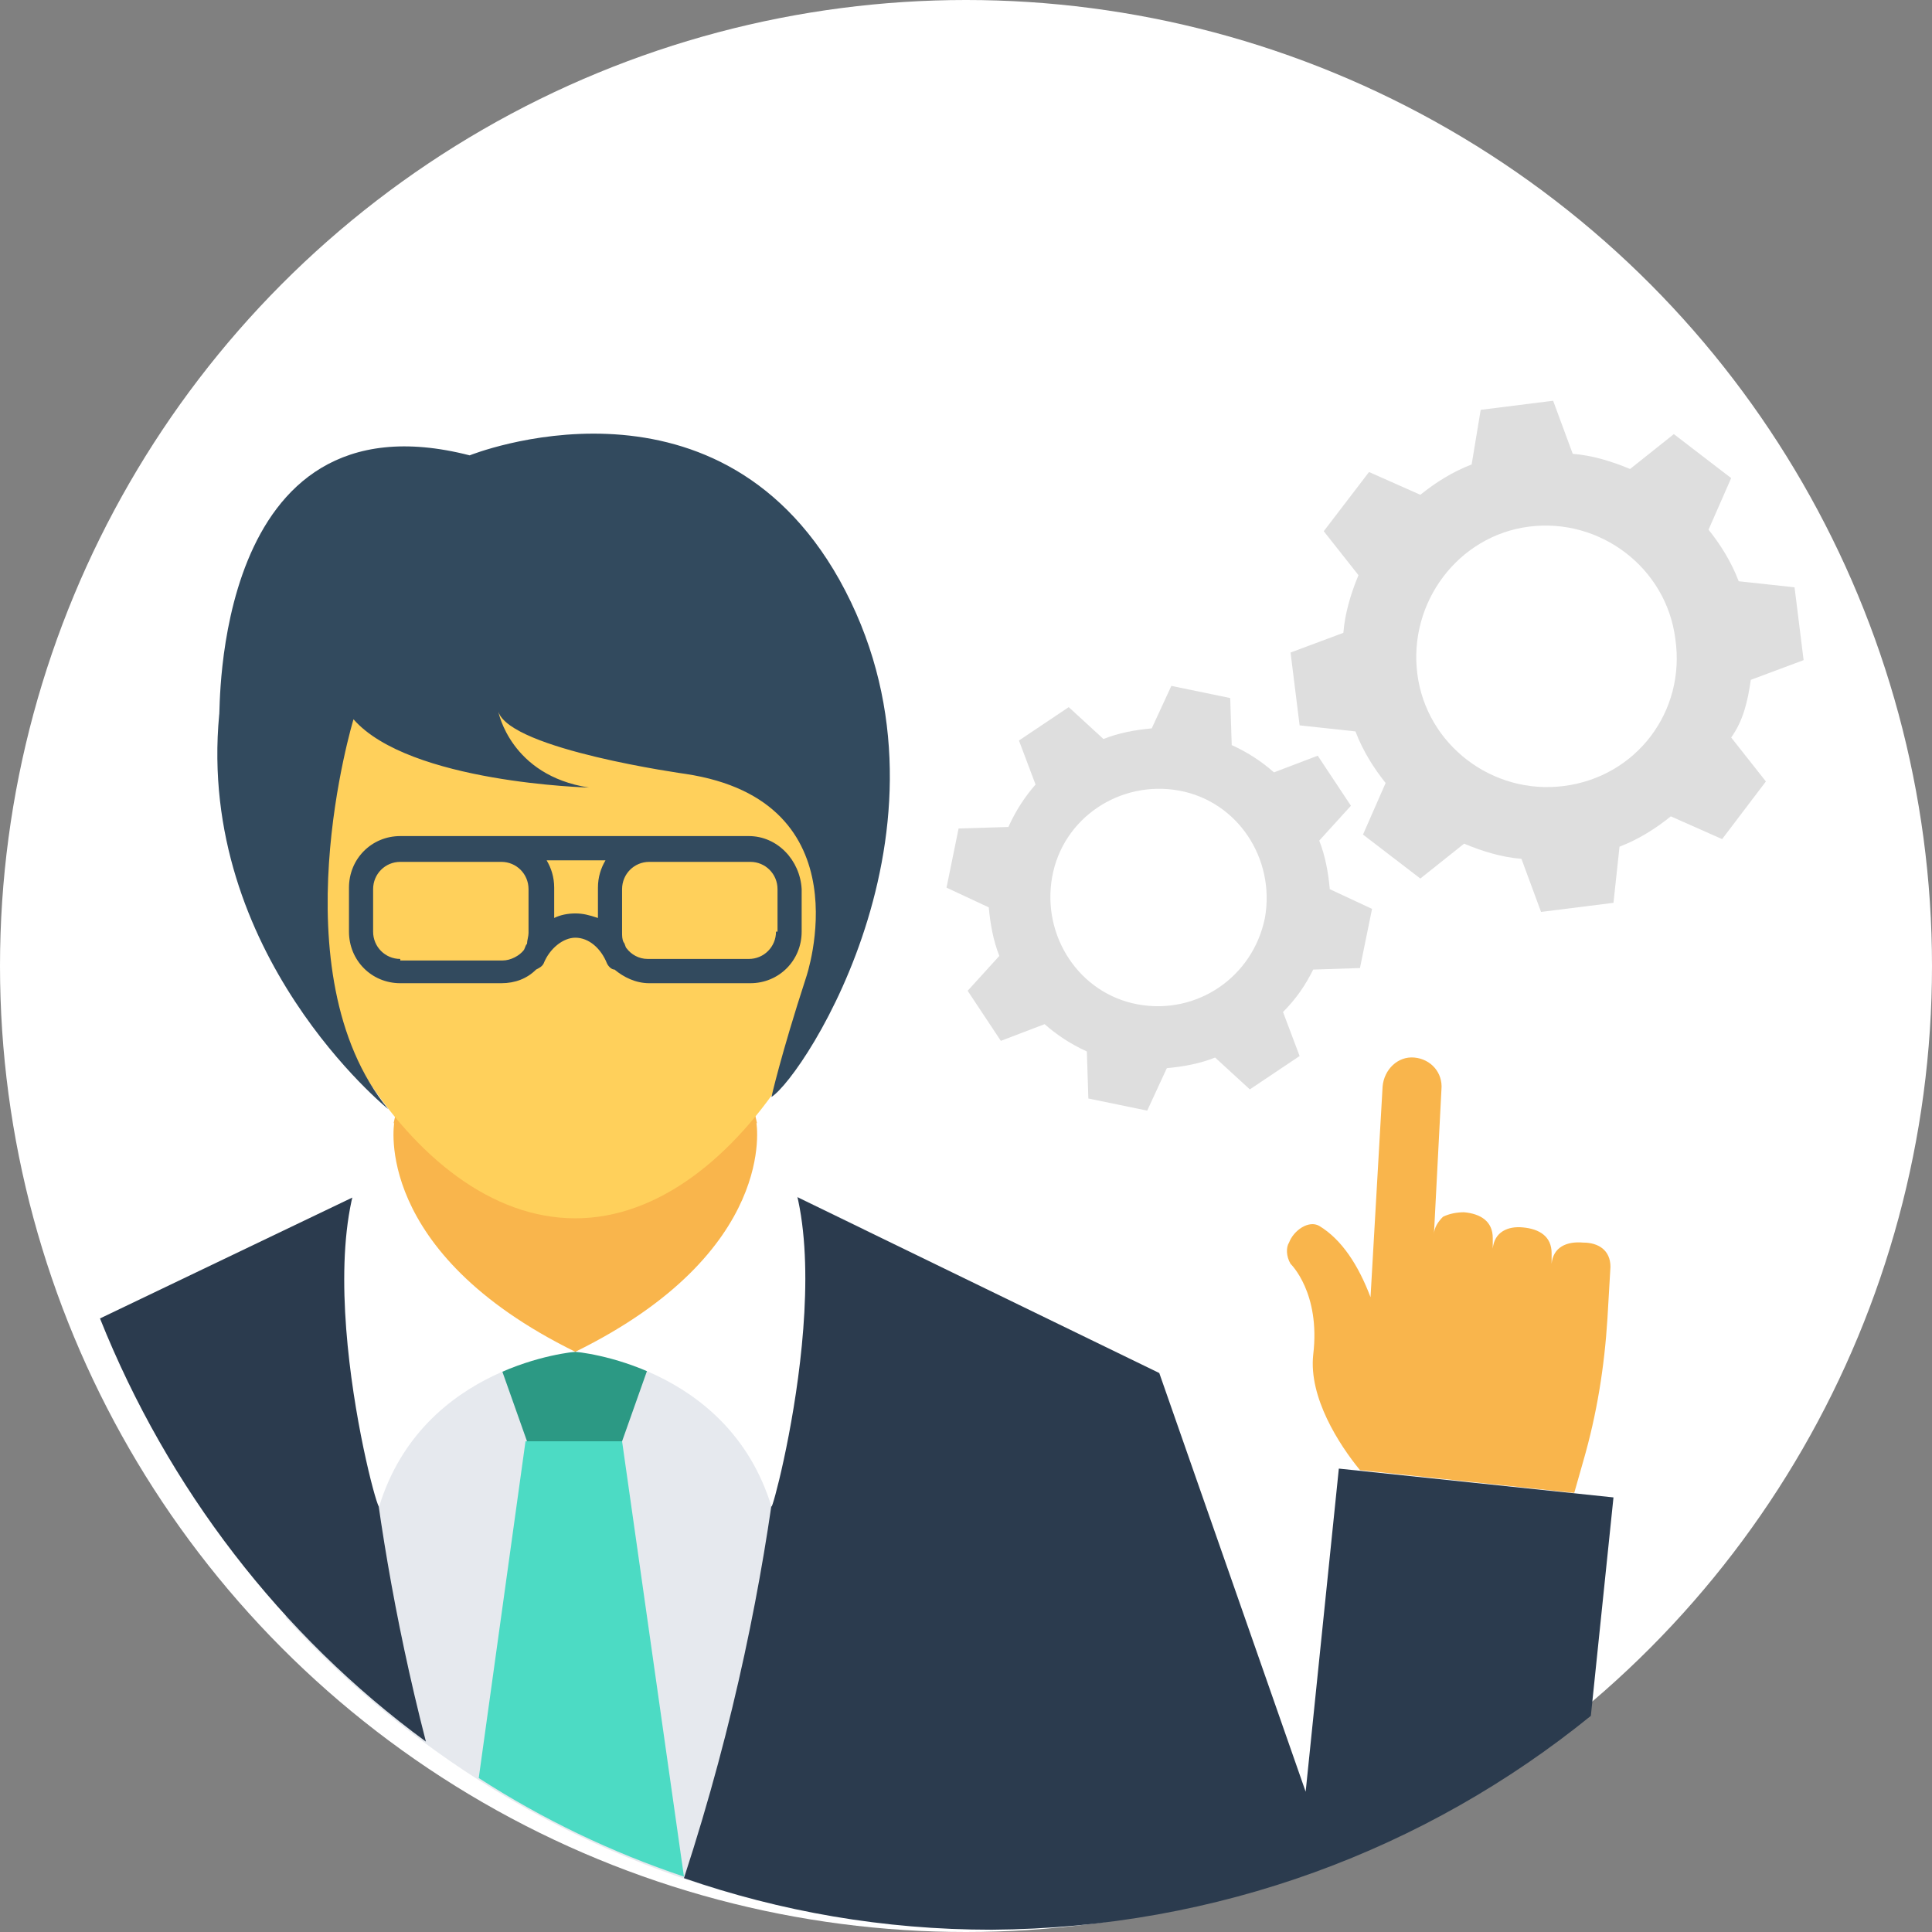 <?xml version="1.0" encoding="UTF-8" standalone="no"?>
<svg width="97px" height="97px" viewBox="0 0 97 97" version="1.1" xmlns="http://www.w3.org/2000/svg" xmlns:xlink="http://www.w3.org/1999/xlink">
    <rect x="0" y="0" width="97" height="97" fill="#808080" stroke="none"/>
    <!-- Generator: Sketch 41.2 (35397) - http://www.bohemiancoding.com/sketch -->
    <title>Group 22</title>
    <desc>Created with Sketch.</desc>
    <defs></defs>
    <g id="Page-1" stroke="none" stroke-width="1" fill="none" fill-rule="evenodd">
        <g id="sms" transform="translate(-1357, -2926)">
            <g id="Group-22" transform="translate(1357, 2926)">
                <circle id="Oval-2-Copy" fill="#FFFFFF" cx="48.5" cy="48.5" r="48.5"></circle>
                <g id="Group-17" transform="translate(5, 20)">
                    <g id="seo">
                        <g id="Layer_1">
                            <g id="Group" transform="translate(42.484, 0.082)" fill="#DEDEDE">
                                <path d="M40.418,14.051 L43.07,13.061 L42.615,9.405 L39.812,9.101 C39.433,8.111 38.903,7.273 38.297,6.511 L39.433,3.922 L36.555,1.714 L34.357,3.465 C33.448,3.084 32.463,2.78 31.479,2.704 L30.494,0.038 L26.857,0.495 L26.403,3.237 C25.418,3.617 24.584,4.151 23.827,4.76 L21.251,3.617 L18.978,6.588 L20.721,8.796 C20.342,9.71 20.039,10.7 19.963,11.69 L17.311,12.68 L17.766,16.336 L20.569,16.64 C20.948,17.63 21.478,18.468 22.084,19.23 L20.948,21.819 L23.827,24.027 L26.024,22.276 C26.933,22.657 27.918,22.961 28.903,23.037 L29.888,25.703 L33.524,25.246 L33.827,22.428 C34.812,22.047 35.645,21.514 36.403,20.905 L38.979,22.047 L41.176,19.153 L39.433,16.945 C40.039,16.107 40.267,15.117 40.418,14.051 Z M31.024,19.382 C27.463,19.839 24.13,17.326 23.675,13.746 C23.221,10.167 25.721,6.816 29.281,6.359 C32.842,5.902 36.176,8.415 36.63,11.995 C37.161,15.65 34.66,18.925 31.024,19.382 Z" id="Shape"></path>
                                <path d="M18.448,28.597 L20.796,28.521 L21.402,25.55 L19.281,24.56 C19.205,23.723 19.054,22.885 18.751,22.123 L20.342,20.372 L18.675,17.859 L16.478,18.696 C15.872,18.163 15.19,17.706 14.357,17.326 L14.281,14.965 L11.326,14.355 L10.341,16.488 C9.508,16.564 8.675,16.716 7.917,17.021 L6.174,15.422 L3.674,17.097 L4.508,19.306 C3.977,19.915 3.523,20.6 3.144,21.438 L0.644,21.514 L0.038,24.484 L2.159,25.474 C2.235,26.312 2.386,27.15 2.69,27.911 L1.099,29.663 L2.765,32.176 L4.962,31.338 C5.568,31.871 6.25,32.328 7.084,32.709 L7.159,35.07 L10.114,35.679 L11.099,33.547 C11.932,33.471 12.766,33.318 13.523,33.014 L15.266,34.613 L17.766,32.938 L16.933,30.729 C17.614,30.044 18.069,29.358 18.448,28.597 Z M9.659,30.348 C6.705,29.815 4.811,26.921 5.341,23.951 C5.871,20.981 8.75,19.077 11.705,19.61 C14.66,20.143 16.554,23.037 16.023,26.007 C15.417,28.978 12.614,30.881 9.659,30.348 Z" id="Shape"></path>
                            </g>
                            <path d="M23.885,34.695 L23.885,34.695 L23.885,34.695 L23.885,34.695 L9.339,41.778 L9.339,61.198 C15.93,68.432 24.642,73.611 34.491,75.743 L38.355,71.631 L38.355,41.701 L23.885,34.695 L23.885,34.695 Z" id="Shape" fill="#E6E9EE"></path>
                            <ellipse id="Oval" fill="#F9B54C" cx="23.885" cy="38.351" rx="9.319" ry="9.52"></ellipse>
                            <polygon id="Shape" fill="#2C9984" points="27.824 47.87 19.869 47.87 21.46 52.363 26.233 52.363"></polygon>
                            <path d="M29.339,74.22 L26.233,52.363 L21.384,52.363 L19.036,69.27 C22.218,71.326 25.703,73.002 29.339,74.22 Z" id="Shape" fill="#4CDBC4"></path>
                            <path d="M16.384,67.442 C13.127,54.8 12.899,44.748 12.899,40.026 L0.02,46.195 C3.429,54.724 9.111,62.111 16.384,67.442 Z" id="Shape" fill="#2B3B4E"></path>
                            <path d="M14.793,36.371 C14.793,36.371 13.657,42.844 23.885,47.87 C23.885,47.87 16.233,48.479 14.036,55.638 C13.884,55.943 9.717,40.178 14.793,36.371 Z" id="Shape" fill="#FFFFFF"></path>
                            <path d="M39.037,18.855 C39.037,28.831 32.218,41.168 23.885,41.168 C15.475,41.168 8.732,28.831 8.732,18.855 C8.732,8.878 15.551,4.918 23.885,4.918 C32.218,4.994 39.037,8.878 39.037,18.855 Z" id="Shape" fill="#FFD05B"></path>
                            <path d="M18.581,2.862 C18.581,2.862 30.855,-2.088 37.143,9.107 C43.81,21.063 35.4,34.01 33.733,35.076 C33.733,35.076 34.188,33.02 35.476,29.06 C35.476,29.06 38.506,20.225 29.415,18.855 C29.415,18.855 20.627,17.636 20.021,15.732 C20.021,15.732 20.627,18.931 24.566,19.54 C24.566,19.54 15.551,19.311 12.748,16.113 C12.748,16.113 8.884,28.831 14.49,35.685 C14.49,35.685 4.869,27.917 6.005,15.884 C6.081,15.961 5.551,-0.489 18.581,2.862 Z" id="Shape" fill="#324A5E"></path>
                            <path d="M75.856,43.605 L75.705,46.195 C75.553,48.632 75.175,50.993 74.493,53.353 L74.038,54.953 L63.28,53.81 C62.219,52.516 60.704,50.155 60.932,48.022 C61.31,44.9 59.795,43.453 59.795,43.453 C59.568,43.072 59.568,42.615 59.719,42.387 C59.947,41.778 60.704,41.245 61.235,41.549 C62.371,42.235 63.204,43.529 63.81,45.129 L64.417,34.543 C64.492,33.705 65.174,33.02 66.008,33.096 C66.841,33.172 67.447,33.857 67.371,34.695 L66.992,42.006 C66.992,41.625 67.22,41.321 67.447,41.092 C67.75,40.94 68.129,40.864 68.508,40.864 C69.341,40.94 69.947,41.321 69.947,42.158 L69.947,42.692 C70.023,41.854 70.705,41.549 71.462,41.625 C72.296,41.701 72.902,42.082 72.902,42.92 L72.902,43.453 C72.977,42.615 73.659,42.311 74.493,42.387 C75.25,42.387 75.856,42.768 75.856,43.605 Z" id="Shape" fill="#F9B54C"></path>
                            <path d="M74.872,66.148 L76.008,55.181 L62.219,53.734 L60.553,69.956 L53.204,48.936 L34.87,40.026 C34.87,45.585 34.491,58.532 29.339,74.296 L29.339,74.296 C34.188,75.972 39.34,76.886 44.795,76.886 C56.159,76.81 66.614,72.849 74.872,66.148 L74.872,66.148 Z" id="Shape" fill="#2B3B4E"></path>
                            <path d="M32.976,36.371 C32.976,36.371 34.112,42.844 23.885,47.87 C23.885,47.87 31.536,48.479 33.733,55.638 C33.809,55.943 37.976,40.178 32.976,36.371 Z" id="Shape" fill="#FFFFFF"></path>
                            <path d="M32.597,21.977 L27.976,21.977 L27.521,21.977 L20.172,21.977 L19.945,21.977 L15.096,21.977 C13.657,21.977 12.521,23.119 12.521,24.566 L12.521,26.775 C12.521,28.222 13.657,29.364 15.096,29.364 L20.172,29.364 C20.854,29.364 21.46,29.136 21.915,28.679 C22.066,28.603 22.218,28.526 22.294,28.374 C22.597,27.613 23.279,27.079 23.885,27.079 C24.566,27.079 25.173,27.613 25.476,28.374 C25.551,28.526 25.703,28.679 25.854,28.679 C26.309,29.06 26.915,29.364 27.597,29.364 L32.673,29.364 C34.112,29.364 35.249,28.222 35.249,26.775 L35.249,24.642 C35.173,23.195 34.037,21.977 32.597,21.977 Z M15.096,28.146 C14.339,28.146 13.733,27.536 13.733,26.775 L13.733,24.642 C13.733,23.881 14.339,23.272 15.096,23.272 L19.945,23.272 L20.172,23.272 C20.93,23.272 21.536,23.881 21.536,24.642 L21.536,26.851 C21.536,27.003 21.46,27.232 21.46,27.384 C21.384,27.46 21.384,27.536 21.309,27.689 C21.081,27.993 20.627,28.222 20.248,28.222 L15.096,28.222 L15.096,28.146 Z M23.885,25.861 C23.506,25.861 23.127,25.937 22.824,26.089 L22.824,24.566 C22.824,24.033 22.672,23.576 22.445,23.195 L25.4,23.195 C25.173,23.576 25.021,24.033 25.021,24.566 L25.021,26.089 C24.566,25.937 24.263,25.861 23.885,25.861 Z M33.961,26.775 C33.961,27.536 33.355,28.146 32.597,28.146 L27.521,28.146 C27.067,28.146 26.688,27.917 26.46,27.613 C26.385,27.536 26.385,27.384 26.309,27.308 C26.233,27.156 26.233,27.003 26.233,26.775 L26.233,24.642 C26.233,23.881 26.839,23.272 27.597,23.272 L28.051,23.272 L32.673,23.272 C33.43,23.272 34.037,23.881 34.037,24.642 L34.037,26.775 L33.961,26.775 Z" id="Shape" fill="#324A5E"></path>
                        </g>
                    </g>
                </g>
            </g>
        </g>
    </g>
</svg>